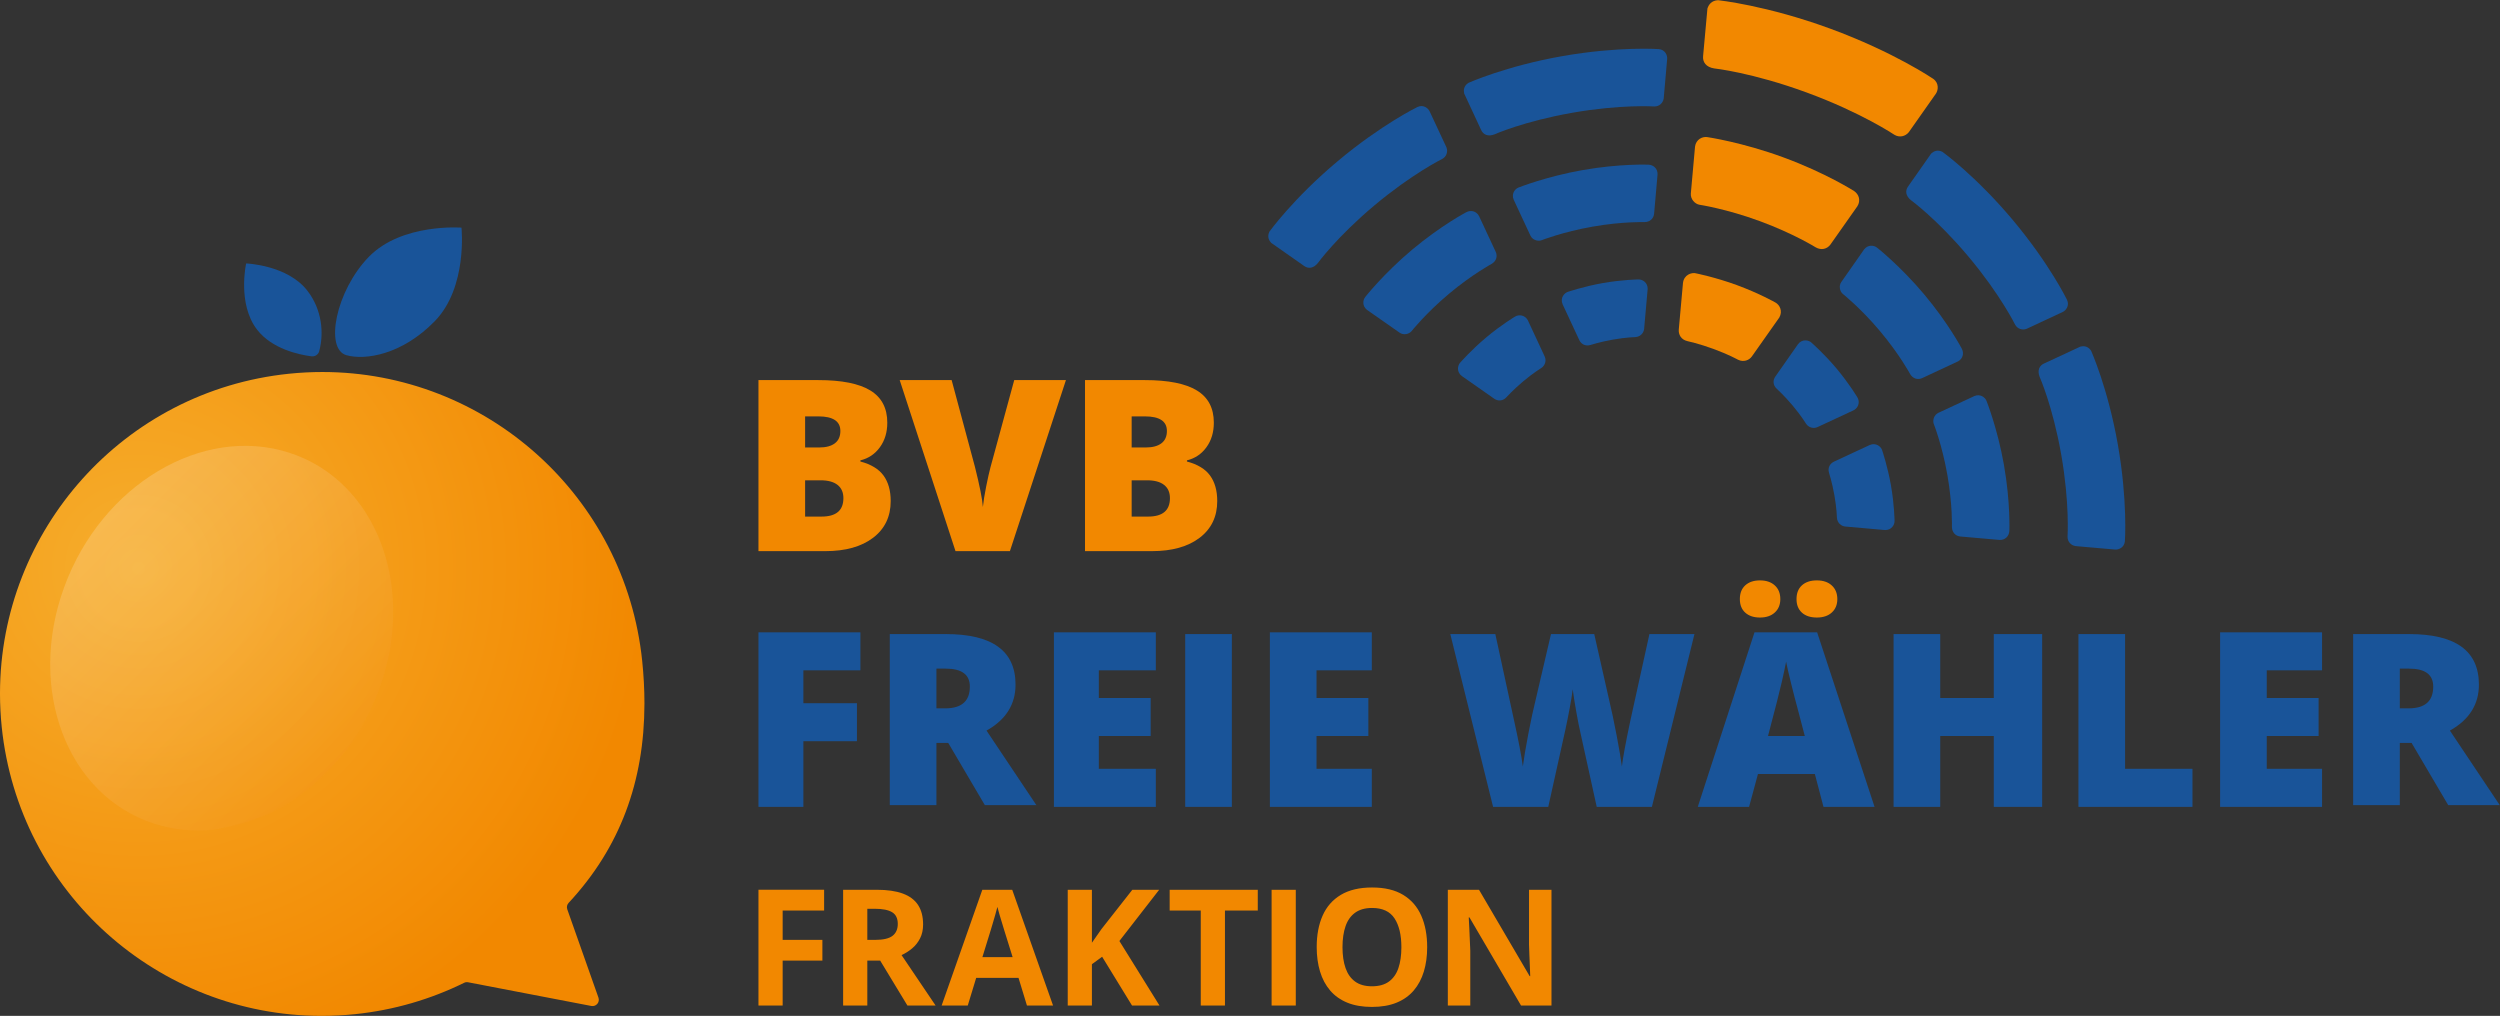 <?xml version="1.0" encoding="UTF-8"?>
<!-- Generator: Adobe Illustrator 27.7.0, SVG Export Plug-In . SVG Version: 6.00 Build 0)  -->
<svg xmlns="http://www.w3.org/2000/svg" xmlns:xlink="http://www.w3.org/1999/xlink" version="1.1" id="Ebene_1" x="0px" y="0px" viewBox="0 0 1447 587.999" xml:space="preserve">
<rect x="0" y="0" width="1447" height="587.999" fill="#333333" stroke="none"/>
<g id="BVB__x2F__FW_Fraktion_Logo">
	<defs>
		<rect id="SVGID_00000137817198050223729400000012906409316328641211_" width="1447" height="587.999"></rect>
	</defs>
	<clipPath id="SVGID_00000007427101927635806990000008998120966605301948_">
		<use xlink:href="#SVGID_00000137817198050223729400000012906409316328641211_" overflow="visible"></use>
	</clipPath>
	
		<g id="BVB__x2F__FW_Fraktion_Logo_00000082335282456925509890000002972787468376193446_" clip-path="url(#SVGID_00000007427101927635806990000008998120966605301948_)">
		<g id="Text_00000120518599656489210130000004242182280446962569_">
			<path id="Fraktion_00000114073913687597580550000004259761232687709086_" fill="#F28800" d="M898,515h-13v31.599     c0.061,2.04,0.131,4.08,0.208,6.119c0.076,2.04,0.162,4.08,0.254,6.119c0.092,2.04,0.169,4.095,0.231,6.164h-0.324l-29.318-50     H838v67h13v-31.725c-0.093-2.151-0.187-4.296-0.281-6.433c-0.094-2.136-0.188-4.281-0.282-6.432     c-0.094-2.151-0.203-4.289-0.328-6.41h0.422l29.85,51H898V515z M778.805,536.07c1.179-3.384,3.032-5.987,5.558-7.809     c2.527-1.822,5.795-2.733,9.807-2.733c6.033,0,10.366,2.021,13,6.063c2.633,4.042,3.95,9.585,3.95,16.628     c0,4.685-0.574,8.721-1.723,12.104c-1.148,3.384-2.978,5.987-5.489,7.809c-2.511,1.822-5.787,2.733-9.83,2.733     c-3.981,0-7.227-0.911-9.738-2.733c-2.511-1.822-4.356-4.425-5.535-7.809c-1.179-3.383-1.768-7.419-1.768-12.104     C777.037,543.504,777.626,539.454,778.805,536.07 M822.626,529.983c-2.281-5.174-5.772-9.186-10.473-12.034     c-4.701-2.848-10.695-4.272-17.983-4.272c-7.319,0-13.351,1.424-18.098,4.272c-4.747,2.848-8.261,6.852-10.542,12.011     c-2.281,5.161-3.422,11.216-3.422,18.167c0,5.207,0.643,9.938,1.93,14.194c1.286,4.257,3.238,7.916,5.856,10.978     c2.618,3.063,5.933,5.413,9.945,7.051c4.011,1.638,8.757,2.458,14.239,2.458c5.482,0,10.228-0.82,14.24-2.458     c4.011-1.638,7.326-3.988,9.945-7.051c2.618-3.062,4.57-6.713,5.856-10.955c1.286-4.241,1.929-8.949,1.929-14.125     C826.048,541.237,824.907,535.159,822.626,529.983 M750,515h-14v67h14V515z M709,526.999h19v-12h-51v12h18v55h14V526.999z      M647.898,544.65L670.932,515h-15.537l-17.885,22.777c-0.933,1.314-1.851,2.628-2.755,3.941     c-0.903,1.314-1.822,2.628-2.755,3.941V515h-14v67h14v-23.922l5.917-4.307l17.298,28.229h15.897L647.898,544.65z      M568.606,553.999l4.823-15.618c0.214-0.704,0.567-1.883,1.057-3.537c0.489-1.653,1.003-3.406,1.539-5.259     c0.535-1.852,0.956-3.406,1.263-4.662c0.306,1.256,0.712,2.733,1.217,4.432c0.505,1.7,1.011,3.369,1.516,5.007     c0.505,1.639,0.911,2.979,1.217,4.019l4.869,15.618H568.606z M609.51,581.999l-23.641-67h-17.298l-23.55,67h15.119l4.874-16     h24.505l4.874,16H609.51z M516.377,528.004c2.172,1.337,3.258,3.584,3.258,6.744c0,3.038-1.01,5.339-3.031,6.904     c-2.02,1.564-5.37,2.347-10.048,2.347H502v-18h4.283C510.841,525.999,514.205,526.668,516.377,528.004 M488,515v67h14v-26h7.451     l15.761,26h16.314l-19.706-29.192c2.2-1.009,4.247-2.307,6.142-3.896c1.894-1.587,3.421-3.528,4.582-5.819     c1.16-2.292,1.742-4.964,1.742-8.02c0-4.52-0.963-8.264-2.887-11.227c-1.925-2.963-4.866-5.179-8.822-6.646     c-3.957-1.467-8.975-2.2-15.054-2.2H488z M453,555.999h23v-12h-23v-17h24v-12h-38v67h14V555.999z"></path>
			<path id="Freie_Wähler_00000123399686507735792870000016380124576849600434_" fill="#195499" d="M465,467h-26V366h59v22h-33v19     h31v22h-31V467z M542,387h5.371c9.318,0,13.978,3.468,13.978,10.399c0,8.401-4.751,12.601-14.254,12.601H542V387z M548.836,430     l21.19,36h29.822l-28.847-43.134c11.195-6.274,16.793-15.144,16.793-26.613c0-19.501-13.453-29.252-40.359-29.252H515v99h27v-36     H548.836z M669,445h-33v-19h30v-22h-30v-16h33v-22h-59v101h59V445z M686,467h27V367h-27V467z M794,445h-32v-19h30v-22h-30v-16h32     v-22h-59v101h59V445z M980.747,367h-26.06l-11.081,50.274c-2.646,12.495-4.265,21.272-4.857,26.333     c-0.503-3.92-1.505-9.849-3.009-17.783c-1.505-7.935-2.987-14.934-4.446-20.999L922.744,367h-25.034l-8.824,37.825     c-1.324,5.245-2.747,11.857-4.276,19.836c-1.527,7.981-2.588,14.295-3.179,18.946c-0.913-6.566-2.599-15.389-5.061-26.47     L865.495,367h-26.061l24.761,100h31.942c5.836-26.219,9.155-41.176,9.951-44.87c0.798-3.694,1.609-7.74,2.43-12.14     c0.82-4.402,1.412-8.082,1.777-11.047c0.455,3.649,1.174,8.186,2.156,13.611c0.98,5.428,1.696,9.053,2.153,10.875L924.181,467     h31.942L980.747,367z M1023.325,426c4.151-15.7,6.834-26.221,8.042-31.561c1.211-5.34,2.021-9.174,2.432-11.501     c0.455,2.511,1.402,6.665,2.842,12.459c1.436,5.798,2.657,10.521,3.662,14.172l4.313,16.431H1023.325z M1084.987,467l-33.231-101     h-36.258L982.68,467h29.691l5.131-19h32.939l4.993,19H1084.987z M1182,367h-28v37h-31v-37h-27v100h27v-41h31v41h28V367z      M1269,467v-22h-39v-78h-27v100H1269z M1344,445h-32v-19h30v-22h-30v-16h32v-22h-59v101h59V445z M1389,387h5.371     c9.318,0,13.98,3.468,13.98,10.399c0,8.401-4.752,12.601-14.255,12.601H1389V387z M1395.836,430l21.19,36h29.822l-28.847-43.134     c11.195-6.274,16.793-15.144,16.793-26.613c0-19.501-13.453-29.252-40.358-29.252H1362v99h27v-36H1395.836z"></path>
			<path id="Freie_Wähler_Punkte_00000111898345016857878300000003655386243382463403_" fill="#F28800" d="M1039.823,346.747     c0-3.423,1.049-6.082,3.15-7.975c2.098-1.894,4.973-2.842,8.626-2.842c3.65,0,6.539,0.983,8.659,2.944     c2.125,1.963,3.185,4.587,3.185,7.873c0,3.242-1.06,5.83-3.185,7.771c-2.12,1.939-5.009,2.909-8.659,2.909     c-3.697,0-6.584-0.948-8.659-2.842C1040.862,352.692,1039.823,350.08,1039.823,346.747 M1007.031,346.747     c0-3.423,1.049-6.082,3.149-7.975c2.098-1.894,4.929-2.842,8.489-2.842c3.604,0,6.471,0.97,8.591,2.909     c2.125,1.941,3.185,4.578,3.185,7.908c0,3.242-1.06,5.83-3.185,7.771c-2.12,1.939-4.987,2.909-8.591,2.909     c-3.56,0-6.391-0.934-8.489-2.807C1008.08,352.749,1007.031,350.126,1007.031,346.747"></path>
			<path id="BVB_00000116209513386322626910000017224428218143752360_" fill="#F28800" d="M466,278v21h9.508     c8.436,0,12.655-3.557,12.655-10.671c0-3.328-1.128-5.883-3.387-7.662c-2.255-1.779-5.53-2.668-9.814-2.668H466z M466,259h8.175     c3.892,0,6.906-0.8,9.033-2.404c2.133-1.602,3.196-3.985,3.196-7.146c0-5.632-4.26-8.45-12.779-8.45H466V259z M439,220h34.665     c13.503,0,23.53,1.997,30.08,5.994c6.546,3.993,9.821,10.214,9.821,18.654c0,5.553-1.427,10.292-4.282,14.221     c-2.855,3.927-6.618,6.457-11.283,7.584v0.677c6.161,1.624,10.625,4.333,13.39,8.125c2.763,3.793,4.146,8.714,4.146,14.762     c0,8.984-3.388,16.06-10.161,21.228c-6.775,5.17-16.008,7.754-27.7,7.754H439V220z M587.036,220h29.93l-32.435,99h-31.488     l-32.3-99h30.066l13.476,50.178c2.797,11.151,4.333,18.916,4.604,23.294c0.314-3.159,0.947-7.11,1.896-11.851     c0.948-4.74,1.782-8.464,2.505-11.172L587.036,220z M655,278v21h9.508c8.436,0,12.654-3.557,12.654-10.671     c0-3.328-1.127-5.883-3.386-7.662c-2.255-1.779-5.53-2.668-9.815-2.668H655z M655,259h8.175c3.892,0,6.906-0.8,9.033-2.404     c2.132-1.602,3.195-3.985,3.195-7.146c0-5.632-4.259-8.45-12.778-8.45H655V259z M628,220h34.665     c13.503,0,23.53,1.997,30.08,5.994c6.547,3.993,9.821,10.214,9.821,18.654c0,5.553-1.428,10.292-4.282,14.221     c-2.855,3.927-6.618,6.457-11.283,7.584v0.677c6.161,1.624,10.624,4.333,13.39,8.125c2.763,3.793,4.146,8.714,4.146,14.762     c0,8.984-3.388,16.06-10.161,21.228c-6.775,5.17-16.009,7.754-27.7,7.754H628V220z"></path>
		</g>
		<g id="Orange_00000106859882993619727110000003250195229303772076_">
			<g id="Orange_00000029724225137033997870000012914751583385736116_">
				<defs>
					<path id="SVGID_00000069389377820553346580000001044258613656873114_" d="M167.214,216.324       C71.478,226.209,0.188,306.926,0,401.073v0.74c0.014,6.27,0.34,12.61,1,18.983c9.885,95.741,90.633,167.034,184.802,167.204       h0.618c6.301-0.011,12.66-0.338,19.064-1c22.627-2.337,43.874-8.659,63.154-18.152c0.704-0.347,1.497-0.458,2.267-0.309       l71.348,13.718c2.769,0.532,5.071-2.142,4.132-4.802l-18.059-51.162c-0.45-1.277-0.14-2.694,0.783-3.686       c29.828-32.042,43.811-70.356,43.891-115.182v-0.777c-0.014-7.841-0.451-15.879-1.302-24.119       c-9.896-95.856-90.81-167.205-185.124-167.205C180.178,215.324,173.72,215.652,167.214,216.324"></path>
				</defs>
				<clipPath id="SVGID_00000040539031917709257120000009394637929757875115_">
					<use xlink:href="#SVGID_00000069389377820553346580000001044258613656873114_" overflow="visible"></use>
				</clipPath>
				
					<radialGradient id="SVGID_00000105420984529528729380000016247355033110704570_" cx="-1104.566" cy="1137.526" r="1" gradientTransform="matrix(293.454 0 0 -293.454 324218.469 334141.938)" gradientUnits="userSpaceOnUse">
					<stop offset="0" style="stop-color:#F6AE2D"></stop>
					<stop offset="1" style="stop-color:#F28800"></stop>
				</radialGradient>
				
					<rect x="0" y="215" clip-path="url(#SVGID_00000040539031917709257120000009394637929757875115_)" fill="url(#SVGID_00000105420984529528729380000016247355033110704570_)" width="373" height="372.999"></rect>
			</g>
			<g id="Orangenschimmer__x28_21_x25__Deckkraft_x29__00000088126204729668300830000015780006105046301837_" opacity="0.21">
				<g>
					<defs>
						<path id="SVGID_00000028293799667876187140000017436438329952096141_" d="M219.481,398.918        c21.651-59.26-1.612-120.527-51.959-136.844C117.175,245.757,58.809,280.57,37.159,339.83        c-21.651,59.26,1.613,120.527,51.959,136.844c11.338,3.675,23.081,4.735,34.722,3.528c0,0,8.708-1.42,17.904-4.216        c9.196-2.795,15.855-5.802,15.855-5.802C184.394,456.856,207.533,431.623,219.481,398.918"></path>
					</defs>
					<clipPath id="SVGID_00000092422041910808498540000013106198245115605413_">
						<use xlink:href="#SVGID_00000028293799667876187140000017436438329952096141_" overflow="visible"></use>
					</clipPath>
					
						<linearGradient id="SVGID_00000075143703348132426300000002026775039645997478_" gradientUnits="userSpaceOnUse" x1="-1106.466" y1="1140.003" x2="-1105.466" y2="1140.003" gradientTransform="matrix(182.449 182.449 182.449 -182.449 -6078.822 410141.406)">
						<stop offset="0" style="stop-color:#FFFFFF"></stop>
						<stop offset="1" style="stop-color:#F28800"></stop>
					</linearGradient>
					
						<polygon clip-path="url(#SVGID_00000092422041910808498540000013106198245115605413_)" fill="url(#SVGID_00000075143703348132426300000002026775039645997478_)" points="       128.32,132.946 358.958,363.583 128.32,594.22 -102.318,363.583      "></polygon>
				</g>
			</g>
			<g id="Orangenblätter_00000152981556558036910030000005146126939727666055_">
				<path fill="#195499" d="M177.941,168.296c8.625,11.176,9.465,24.695,6.961,34.363c-0.289,2.283-2.358,3.879-4.64,3.58      c-7.302-0.959-22.849-4.268-31.474-15.443c-11.54-14.952-6.319-38.32-6.319-38.32S166.402,153.344,177.941,168.296"></path>
				<path fill="#195499" d="M251.692,185.848c-19.067,19.606-40.45,22.776-51.184,19.738c-12.751-3.609-6.113-37.315,12.957-56.92      c19.067-19.606,53.639-16.905,53.639-16.905S270.759,166.243,251.692,185.848"></path>
			</g>
		</g>
		<g id="Bogen_00000109726491103737450480000010467388954785399468_">
			<g id="Blaue_Elemente_00000067920348239175855300000005358748951473627051_">
				<g>
					<path fill="#195499" d="M1210.325,203.006c-1.766-2.691-4.196-2.833-6.105-2.43l-21.113,9.815       c-2.785,1.233-4.006,4.031-2.56,7.753c0,0,7.563,16.952,12.494,44.999c4.932,28.048,3.652,47.465,3.652,47.465       c-0.072,2.916,1.991,5.026,4.563,5.465l23.033,2.015c1.873,0.131,5.252-1.055,5.596-4.825c0,0,1.683-23.151-4.066-55.881       C1220.069,224.652,1210.325,203.006,1210.325,203.006"></path>
					<path fill="#195499" d="M1149.832,232.132c-0.854-2.264-3.722-4.268-7.018-2.916l-20.864,9.72       c-2.596,1.221-3.437,4.363-2.69,6.414c0,0,4.86,12.269,7.883,29.564c3.034,17.284,2.631,30.087,2.631,30.087       c0.036,3.118,2.039,5.168,4.73,5.512l22.879,2.003c3.225,0.119,5.477-2.204,5.631-5.192c0,0,0.699-16.406-3.118-38.171       C1156.186,248.076,1149.832,232.132,1149.832,232.132"></path>
					<path fill="#195499" d="M1089.446,260.749c-0.593-2.158-3.544-4.777-7.255-3.177l-20.674,9.626       c-2.406,1.114-3.746,3.603-2.88,6.449c0,0,1.825,5.666,3.105,12.956c1.387,7.86,1.47,13.064,1.47,13.064       c0.214,3.106,2.585,4.884,4.801,5.085l23.152,2.051c3.639-0.024,5.465-2.952,5.406-5.334c0,0-0.095-9.176-2.099-20.615       c-1.932-10.977-5.038-20.105-5.038-20.105"></path>
				</g>
				<g>
					<path fill="#195499" d="M1124.298,87.889c-2.881-1.446-5.062-0.356-6.508,0.948l-13.372,19.062       c-1.79,2.466-1.458,5.489,1.672,8.002c0,0,15.031,10.894,33.334,32.706s26.91,39.274,26.91,39.274       c1.398,2.56,4.243,3.366,6.685,2.442l20.947-9.78c1.683-0.818,4.019-3.545,2.43-6.982c0,0-10.123-20.888-31.485-46.339       c-21.362-25.463-40.625-39.333-40.625-39.333"></path>
					<path fill="#195499" d="M1086.482,143.379c-1.873-1.541-5.358-1.826-7.539,0.984l-13.194,18.86       c-1.636,2.359-0.794,5.501,0.877,6.899c0,0,10.349,8.204,21.622,21.647c11.274,13.454,17.331,24.728,17.331,24.728       c1.589,2.691,4.351,3.461,6.852,2.406l20.817-9.709c2.845-1.517,3.639-4.658,2.276-7.314c0,0-7.599-14.557-21.801-31.485       C1099.961,154.001,1086.482,143.379,1086.482,143.379"></path>
					<path fill="#195499" d="M1048.536,198.371c-1.588-1.565-5.465-2.359-7.871,0.877l-13.087,18.683       c-1.53,2.169-1.435,4.99,0.734,7.029c0,0,4.422,3.995,9.176,9.662c5.133,6.105,7.8,10.574,7.8,10.574       c1.743,2.596,4.682,2.94,6.71,1.991l21.077-9.815c3.129-1.838,3.248-5.287,2.015-7.314c0,0-4.671-7.895-12.139-16.798       c-7.16-8.535-14.415-14.877-14.415-14.877"></path>
				</g>
				<g>
					<path fill="#195499" d="M849.881,47.987c-2.691,1.766-2.833,4.208-2.43,6.105l9.815,21.113c1.233,2.785,4.031,4.006,7.753,2.56       c0,0,16.952-7.563,44.999-12.494c28.048-4.932,47.465-3.651,47.465-3.651c2.916,0.071,5.026-1.992,5.465-4.564l2.015-23.033       c0.142-1.873-1.055-5.252-4.825-5.596c0,0-23.151-1.683-55.881,4.066C871.527,38.255,849.881,47.987,849.881,47.987"></path>
					<path fill="#195499" d="M879.007,108.491c-2.264,0.854-4.268,3.722-2.916,7.018l9.72,20.863       c1.221,2.597,4.363,3.438,6.414,2.691c0,0,12.281-4.86,29.564-7.883c17.284-3.034,30.087-2.631,30.087-2.631       c3.129-0.036,5.168-2.039,5.512-4.718l2.003-22.879c0.119-3.225-2.204-5.477-5.192-5.631c0,0-16.406-0.711-38.171,3.129       c-21.077,3.711-37.021,10.065-37.021,10.065"></path>
					<path fill="#195499" d="M907.623,168.877c-2.157,0.593-4.777,3.544-3.177,7.255l9.626,20.674       c1.114,2.406,3.603,3.746,6.449,2.88c0,0,5.666-1.825,12.956-3.105c7.86-1.387,13.064-1.47,13.064-1.47       c3.118-0.214,4.884-2.585,5.085-4.813l2.051-23.152c-0.024-3.639-2.952-5.465-5.334-5.405c0,0-9.176,0.094-20.615,2.098       C916.751,165.771,907.623,168.877,907.623,168.877"></path>
				</g>
				<g>
					<path fill="#195499" d="M734.775,134.026c-1.446,2.881-0.356,5.062,0.948,6.508l19.062,13.372       c2.466,1.79,5.489,1.458,8.002-1.672c0,0,10.894-15.031,32.706-33.334c21.824-18.303,39.274-26.91,39.274-26.91       c2.56-1.398,3.366-4.243,2.442-6.685l-9.78-20.947c-0.818-1.683-3.545-4.019-6.982-2.43c0,0-20.888,10.123-46.339,31.485       C748.645,114.775,734.775,134.026,734.775,134.026"></path>
					<path fill="#195499" d="M790.253,171.829c-1.541,1.873-1.826,5.358,0.984,7.539l18.86,13.194       c2.359,1.636,5.501,0.795,6.9-0.877c0,0,8.203-10.349,21.646-21.622c13.454-11.274,24.728-17.331,24.728-17.331       c2.691-1.589,3.461-4.351,2.406-6.852l-9.709-20.817c-1.517-2.845-4.646-3.639-7.314-2.276c0,0-14.557,7.599-31.485,21.801       C800.875,158.351,790.253,171.829,790.253,171.829"></path>
					<path fill="#195499" d="M845.246,209.787c-1.565,1.589-2.359,5.465,0.877,7.871l18.683,13.088       c2.169,1.529,4.99,1.434,7.029-0.735c0,0,3.995-4.41,9.662-9.176c6.105-5.133,10.574-7.8,10.574-7.8       c2.584-1.742,2.94-4.682,1.991-6.709l-9.815-21.078c-1.838-3.129-5.287-3.248-7.314-2.015c0,0-7.907,4.671-16.798,12.139       c-8.535,7.16-14.877,14.415-14.877,14.415"></path>
				</g>
			</g>
			<g id="Orange_Elemente_00000022518024278490634020000018156746184781692303_">
				<path fill="#F28800" d="M988.246,79.364c-2.835-0.477-6.582,1.277-7.157,5.445l-2.428,27.142      c-0.295,3.382,2.428,6.119,4.968,6.554c0,0,15.451,2.316,34.959,9.487c19.507,7.171,32.362,15.185,32.362,15.185      c3.214,1.824,6.512,0.982,8.449-1.558l15.648-22.23c2.035-3.242,0.996-6.919-1.979-8.855c0,0-16.378-10.47-40.937-19.48      c-23.788-8.729-43.899-11.69-43.899-11.69"></path>
				<path fill="#F28800" d="M981.678,158.207c-2.554-0.674-7.003,0.8-7.564,5.543l-2.428,26.89      c-0.295,3.129,1.473,5.978,4.898,6.778c0,0,6.89,1.502,15.114,4.519c8.87,3.256,14.245,6.259,14.245,6.259      c3.312,1.642,6.54,0.253,8.055-1.908l15.859-22.497c2.133-3.733,0.224-7.34-2.245-8.701c0,0-9.445-5.361-22.357-10.091      c-12.392-4.547-23.577-6.778-23.577-6.778"></path>
				<path fill="#F28800" d="M994.379,0.114c-3.817,0.211-5.403,2.624-6.119,4.814l-2.498,27.45c-0.393,3.593,1.74,6.498,6.428,7.228      c0,0,21.851,2.315,53.512,13.936c31.646,11.62,50.761,24.461,50.761,24.461c2.947,1.796,6.329,0.954,8.308-1.431l15.746-22.385      c1.249-1.824,2.035-5.992-1.614-8.589c0,0-22.693-15.479-59.631-29.036c-36.937-13.557-64.879-16.448-64.879-16.448"></path>
			</g>
		</g>
	</g>
</g>
</svg>
